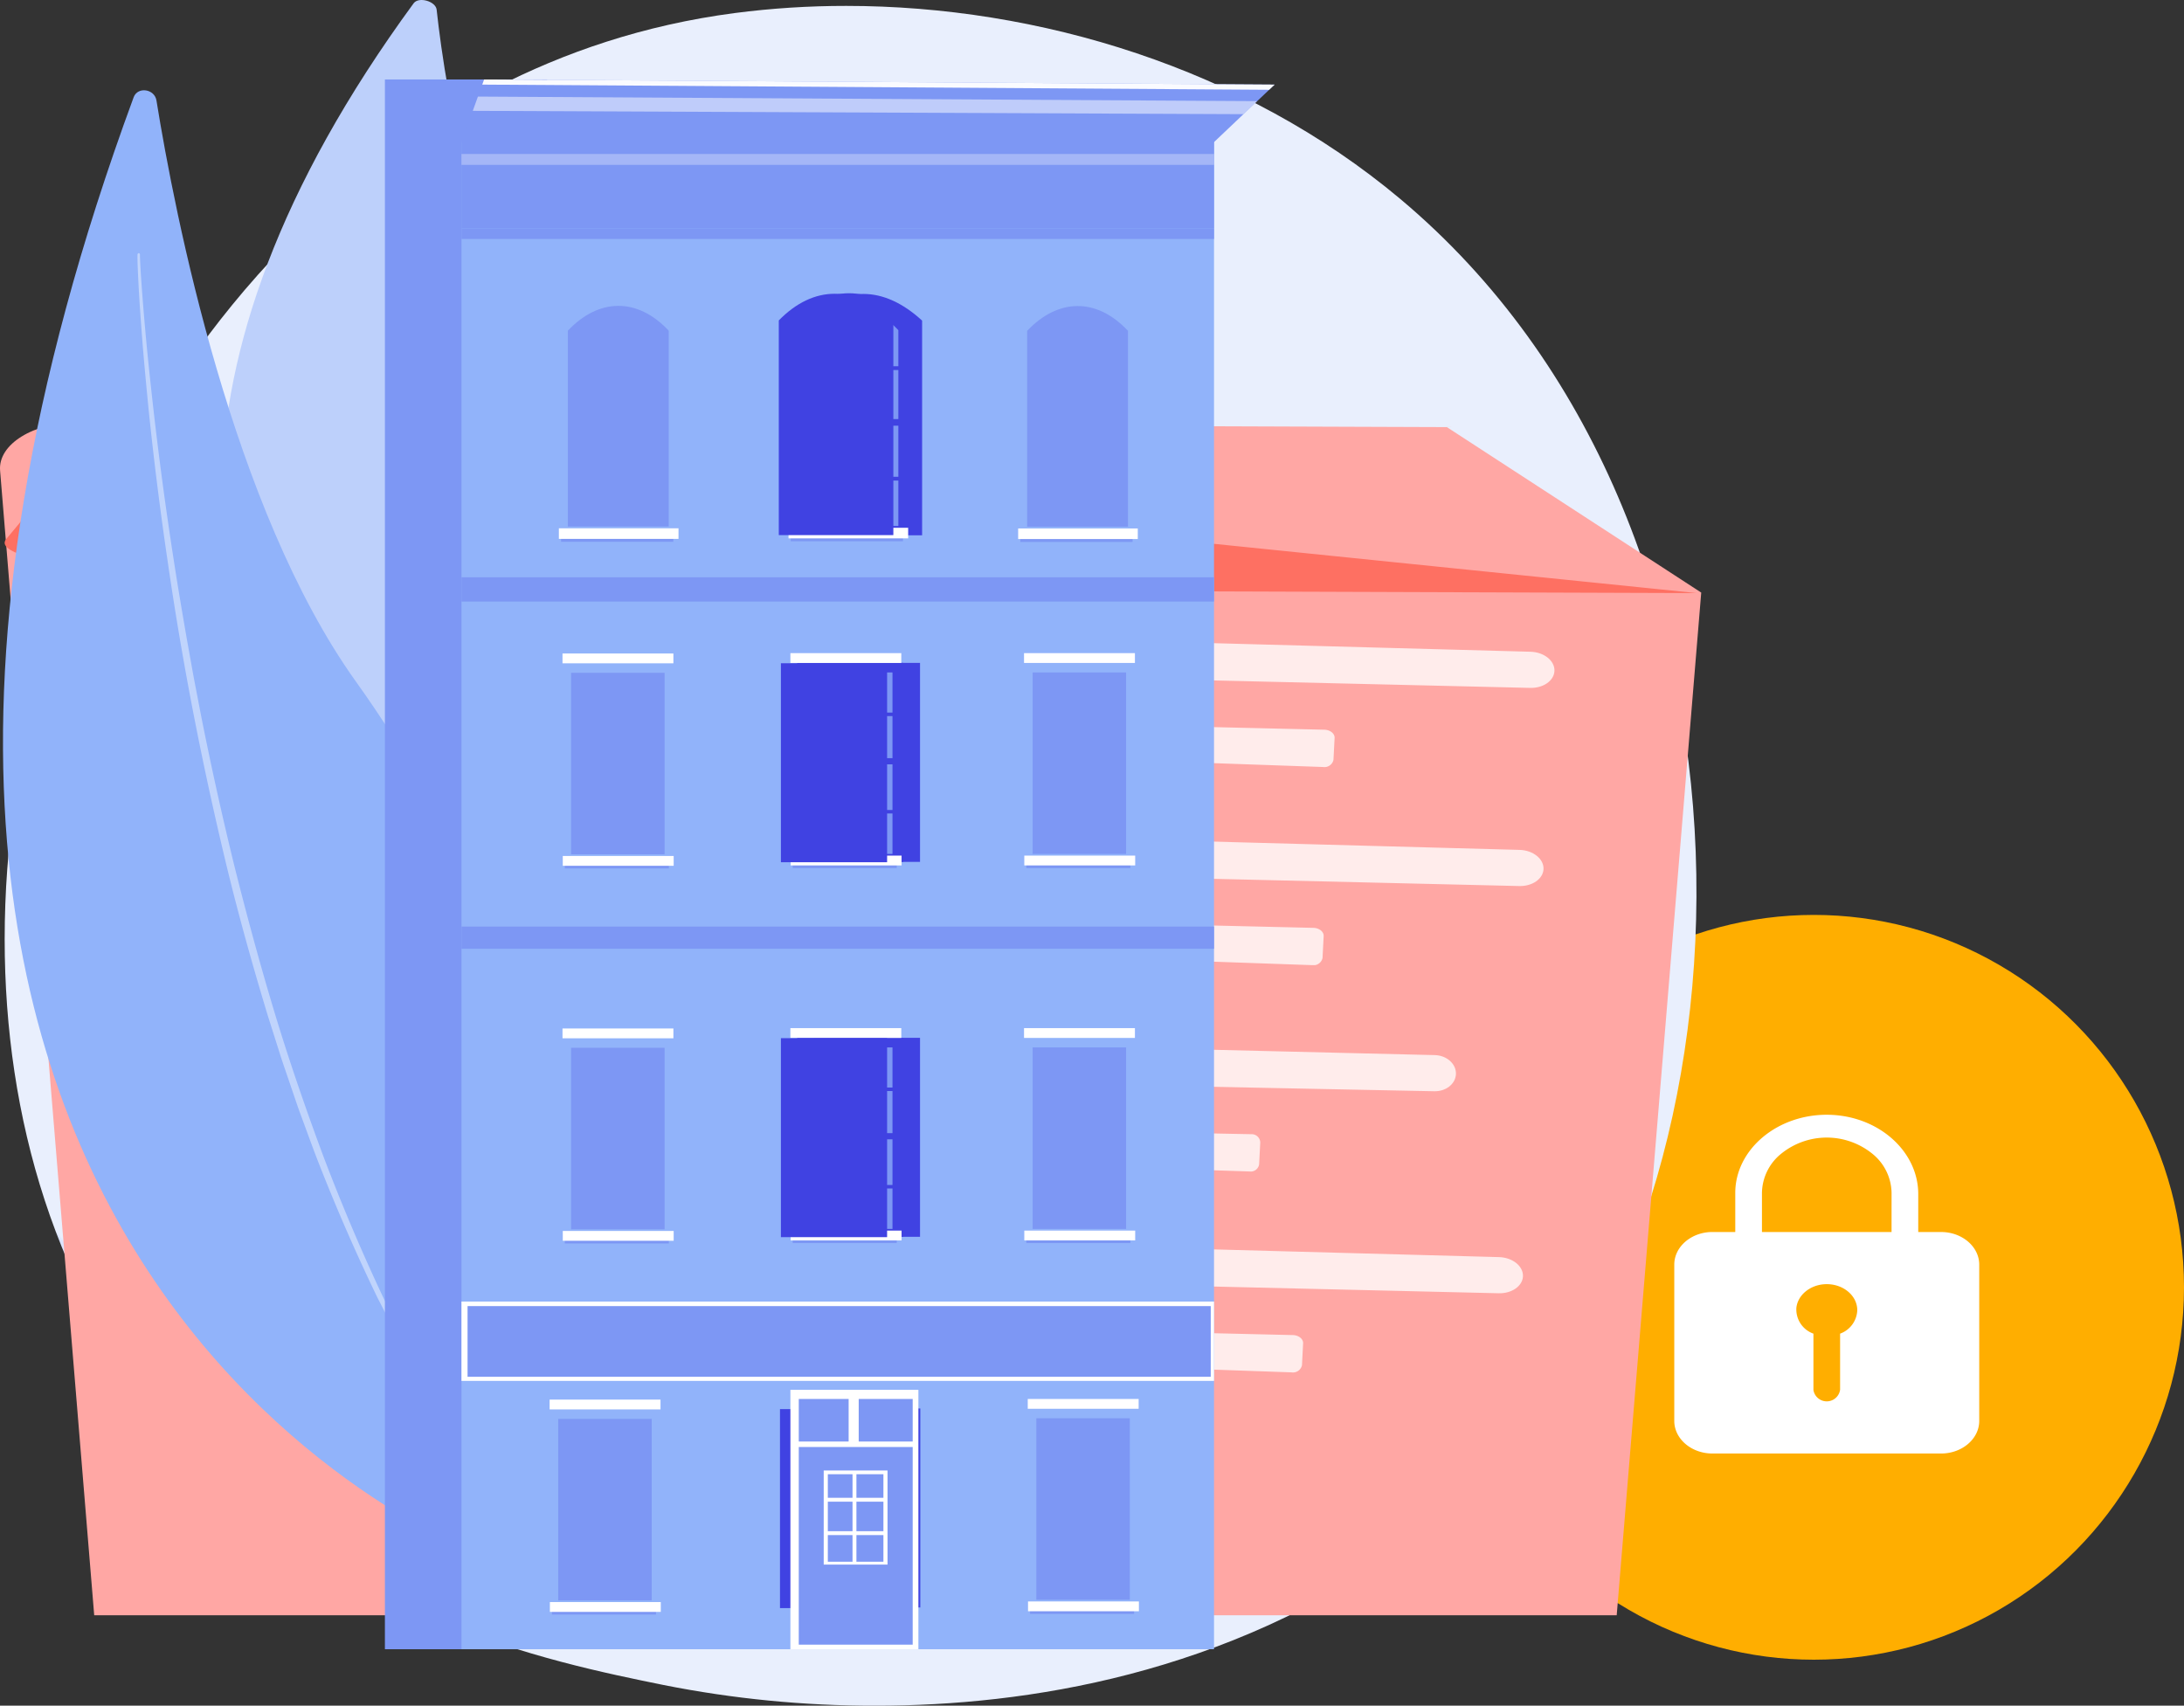 <svg xmlns="http://www.w3.org/2000/svg" xmlns:xlink="http://www.w3.org/1999/xlink" width="475" height="371" viewBox="0 0 475 371">
  <rect x="0" y="0" width="475" height="371" fill="#333333" stroke="none"/>
  <defs>
    <clipPath id="clip-path">
      <path id="Tracé_662" data-name="Tracé 662" d="M158.817,11.063C79.41,21.445,40.34,86.18,32.944,97.843,12.233,130.5,0,171.772,0,212.506v.01c0,38.792,11.093,77.09,36.521,107,34.456,40.526,82.115,50.207,106.771,55.215a234.173,234.173,0,0,0,46.078,4.5h.162c32.48-.012,76.085-6.644,115.413-34.866A133.039,133.039,0,0,0,325.3,327.224c57.255-60.285,63.317-204.428-21.837-275.78C269.546,23.027,224.841,9.51,183.008,9.512a186.946,186.946,0,0,0-24.191,1.551" transform="translate(0 -9.512)" fill="none"/>
    </clipPath>
    <linearGradient id="linear-gradient" x1="0.136" y1="0.848" x2="0.137" y2="0.848" gradientUnits="objectBoundingBox">
      <stop offset="0" stop-color="#dae3fe"/>
      <stop offset="1" stop-color="#e9effd"/>
    </linearGradient>
    <clipPath id="clip-path-2">
      <path id="Tracé_663" data-name="Tracé 663" d="M1129.6,693.556l20.47,248.973H1481.2l18.385-222.444L1444.271,684.1l-297.554-1.073h-.107c-9.729,0-17.491,4.8-17.008,10.528" transform="translate(-1129.581 -683.028)" fill="none"/>
    </clipPath>
    <linearGradient id="linear-gradient-2" x1="-0.282" y1="0.968" x2="-0.282" y2="0.968" gradientUnits="objectBoundingBox">
      <stop offset="0" stop-color="#febbba"/>
      <stop offset="1" stop-color="#ff928e"/>
    </linearGradient>
    <clipPath id="clip-path-3">
      <path id="Tracé_664" data-name="Tracé 664" d="M2485.283,717.183c-4.727,5.694,41.418,10.614,101.434,10.815l266.232.921-347.914-35.51Z" transform="translate(-2484.95 -693.409)" fill="none"/>
    </clipPath>
    <linearGradient id="linear-gradient-3" x1="-7.207" y1="6.188" x2="-7.204" y2="6.188" gradientUnits="objectBoundingBox">
      <stop offset="0" stop-color="#ff928e"/>
      <stop offset="1" stop-color="#fe7062"/>
    </linearGradient>
    <clipPath id="clip-path-4">
      <rect id="Rectangle" width="370" height="371" fill="none"/>
    </clipPath>
    <clipPath id="clip-path-5">
      <rect id="Rectangle-2" data-name="Rectangle" width="151.404" height="11.705" fill="none"/>
    </clipPath>
    <clipPath id="clip-path-6">
      <rect id="Rectangle-3" data-name="Rectangle" width="101.77" height="10.312" fill="none"/>
    </clipPath>
    <clipPath id="clip-path-8">
      <rect id="Rectangle-5" data-name="Rectangle" width="101.771" height="10.31" fill="none"/>
    </clipPath>
    <clipPath id="clip-path-9">
      <rect id="Rectangle-6" data-name="Rectangle" width="134.454" height="10.89" fill="none"/>
    </clipPath>
    <clipPath id="clip-path-10">
      <rect id="Rectangle-7" data-name="Rectangle" width="90.393" height="9.768" fill="none"/>
    </clipPath>
    <clipPath id="clip-path-11">
      <rect id="Rectangle-8" data-name="Rectangle" width="151.404" height="11.704" fill="none"/>
    </clipPath>
    <clipPath id="clip-path-12">
      <rect id="Rectangle-9" data-name="Rectangle" width="101.77" height="10.311" fill="none"/>
    </clipPath>
    <clipPath id="clip-path-13">
      <rect id="Rectangle-10" data-name="Rectangle" width="48.608" height="190.301" fill="none"/>
    </clipPath>
    <clipPath id="clip-path-14">
      <rect id="Rectangle-11" data-name="Rectangle" width="68.399" height="255.264" fill="none"/>
    </clipPath>
    <clipPath id="clip-path-15">
      <rect id="Rectangle-12" data-name="Rectangle" width="23.096" height="43.282" fill="none"/>
    </clipPath>
    <linearGradient id="linear-gradient-4" x1="-5.294" y1="4.687" x2="-5.29" y2="4.687" gradientUnits="objectBoundingBox">
      <stop offset="0" stop-color="#4f52ff"/>
      <stop offset="1" stop-color="#4042e2"/>
    </linearGradient>
    <clipPath id="clip-path-17">
      <rect id="Rectangle-14" data-name="Rectangle" width="1.455" height="41.869" fill="none"/>
    </clipPath>
    <linearGradient id="linear-gradient-5" x1="-10.835" y1="5.937" x2="-10.828" y2="5.937" xlink:href="#linear-gradient-4"/>
    <clipPath id="clip-path-18">
      <rect id="Rectangle-15" data-name="Rectangle" width="20.994" height="1.334" fill="none"/>
    </clipPath>
    <linearGradient id="linear-gradient-6" x1="-11.735" y1="19.301" x2="-11.728" y2="19.301" xlink:href="#linear-gradient-4"/>
    <clipPath id="clip-path-19">
      <rect id="Rectangle-16" data-name="Rectangle" width="20.994" height="0.758" fill="none"/>
    </clipPath>
    <linearGradient id="linear-gradient-7" x1="-11.908" y1="21.2" x2="-11.901" y2="21.2" xlink:href="#linear-gradient-4"/>
    <linearGradient id="linear-gradient-8" x1="-11.908" y1="19.165" x2="-11.901" y2="19.165" xlink:href="#linear-gradient-4"/>
    <linearGradient id="linear-gradient-9" x1="-4.04" y1="4.687" x2="-4.036" y2="4.687" xlink:href="#linear-gradient-4"/>
    <linearGradient id="linear-gradient-10" x1="-8.383" y1="5.937" x2="-8.376" y2="5.937" xlink:href="#linear-gradient-4"/>
    <linearGradient id="linear-gradient-11" x1="-9.087" y1="19.301" x2="-9.08" y2="19.301" xlink:href="#linear-gradient-4"/>
    <linearGradient id="linear-gradient-12" x1="-9.222" y1="21.2" x2="-9.215" y2="21.2" xlink:href="#linear-gradient-4"/>
    <linearGradient id="linear-gradient-13" x1="-9.222" y1="19.165" x2="-9.215" y2="19.165" xlink:href="#linear-gradient-4"/>
    <clipPath id="clip-path-29">
      <rect id="Rectangle-26" data-name="Rectangle" width="23.096" height="43.281" fill="none"/>
    </clipPath>
    <linearGradient id="linear-gradient-14" x1="-2.816" y1="4.685" x2="-2.813" y2="4.685" xlink:href="#linear-gradient-4"/>
    <linearGradient id="linear-gradient-15" x1="-5.991" y1="5.935" x2="-5.985" y2="5.935" xlink:href="#linear-gradient-4"/>
    <linearGradient id="linear-gradient-16" x1="-6.504" y1="19.294" x2="-6.497" y2="19.294" xlink:href="#linear-gradient-4"/>
    <linearGradient id="linear-gradient-17" x1="-6.603" y1="21.192" x2="-6.596" y2="21.192" xlink:href="#linear-gradient-4"/>
    <linearGradient id="linear-gradient-18" x1="-6.603" y1="19.158" x2="-6.596" y2="19.158" xlink:href="#linear-gradient-4"/>
    <linearGradient id="linear-gradient-19" x1="-5.294" y1="3.022" x2="-5.29" y2="3.022" xlink:href="#linear-gradient-4"/>
    <linearGradient id="linear-gradient-20" x1="-10.835" y1="3.774" x2="-10.828" y2="3.774" xlink:href="#linear-gradient-4"/>
    <linearGradient id="linear-gradient-21" x1="-11.735" y1="11.836" x2="-11.728" y2="11.836" xlink:href="#linear-gradient-4"/>
    <linearGradient id="linear-gradient-22" x1="-11.908" y1="13.371" x2="-11.901" y2="13.371" xlink:href="#linear-gradient-4"/>
    <linearGradient id="linear-gradient-23" x1="-11.908" y1="11.336" x2="-11.901" y2="11.336" xlink:href="#linear-gradient-4"/>
    <linearGradient id="linear-gradient-24" x1="-5.314" y1="1.377" x2="-5.31" y2="1.377" xlink:href="#linear-gradient-4"/>
    <linearGradient id="linear-gradient-25" x1="-10.874" y1="1.636" x2="-10.868" y2="1.636" xlink:href="#linear-gradient-4"/>
    <linearGradient id="linear-gradient-26" x1="-11.777" y1="4.454" x2="-11.77" y2="4.454" xlink:href="#linear-gradient-4"/>
    <linearGradient id="linear-gradient-27" x1="-11.95" y1="5.627" x2="-11.943" y2="5.627" xlink:href="#linear-gradient-4"/>
    <linearGradient id="linear-gradient-28" x1="-11.95" y1="3.592" x2="-11.943" y2="3.592" xlink:href="#linear-gradient-4"/>
    <linearGradient id="linear-gradient-29" x1="-2.747" y1="1.374" x2="-2.744" y2="1.374" xlink:href="#linear-gradient-4"/>
    <linearGradient id="linear-gradient-30" x1="-5.856" y1="1.632" x2="-5.849" y2="1.632" xlink:href="#linear-gradient-4"/>
    <linearGradient id="linear-gradient-31" x1="-6.358" y1="4.441" x2="-6.351" y2="4.441" xlink:href="#linear-gradient-4"/>
    <linearGradient id="linear-gradient-32" x1="-6.455" y1="5.614" x2="-6.447" y2="5.614" xlink:href="#linear-gradient-4"/>
    <linearGradient id="linear-gradient-33" x1="-6.454" y1="3.579" x2="-6.447" y2="3.579" xlink:href="#linear-gradient-4"/>
    <linearGradient id="linear-gradient-34" x1="-4.04" y1="3.022" x2="-4.036" y2="3.022" xlink:href="#linear-gradient-4"/>
    <linearGradient id="linear-gradient-35" x1="-8.383" y1="3.774" x2="-8.377" y2="3.774" xlink:href="#linear-gradient-4"/>
    <linearGradient id="linear-gradient-36" x1="-9.087" y1="11.836" x2="-9.08" y2="11.836" xlink:href="#linear-gradient-4"/>
    <linearGradient id="linear-gradient-37" x1="-9.222" y1="13.371" x2="-9.215" y2="13.371" xlink:href="#linear-gradient-4"/>
    <linearGradient id="linear-gradient-38" x1="-9.222" y1="11.336" x2="-9.215" y2="11.336" xlink:href="#linear-gradient-4"/>
    <linearGradient id="linear-gradient-39" x1="-2.816" y1="3.021" x2="-2.813" y2="3.021" xlink:href="#linear-gradient-4"/>
    <linearGradient id="linear-gradient-40" x1="-5.991" y1="3.772" x2="-5.985" y2="3.772" xlink:href="#linear-gradient-4"/>
    <linearGradient id="linear-gradient-41" x1="-6.504" y1="11.829" x2="-6.497" y2="11.829" xlink:href="#linear-gradient-4"/>
    <linearGradient id="linear-gradient-42" x1="-6.603" y1="13.363" x2="-6.596" y2="13.363" xlink:href="#linear-gradient-4"/>
    <linearGradient id="linear-gradient-43" x1="-6.603" y1="11.328" x2="-6.596" y2="11.328" xlink:href="#linear-gradient-4"/>
    <clipPath id="clip-path-71">
      <path id="Tracé_677" data-name="Tracé 677" d="M1645.935,480v46.694h24.917V480c-4.206-3.868-8.54-5.8-12.769-5.8s-8.361,1.935-12.148,5.8" transform="translate(-1645.935 -474.198)" fill="none"/>
    </clipPath>
    <linearGradient id="linear-gradient-44" x1="-4.55" y1="5.342" x2="-4.547" y2="5.342" xlink:href="#linear-gradient-4"/>
    <clipPath id="clip-path-73">
      <rect id="Rectangle-69" data-name="Rectangle" width="1.57" height="49.874" fill="none"/>
    </clipPath>
    <linearGradient id="linear-gradient-45" x1="-9.056" y1="6.747" x2="-9.051" y2="6.747" xlink:href="#linear-gradient-4"/>
    <clipPath id="clip-path-74">
      <rect id="Rectangle-70" data-name="Rectangle" width="22.649" height="1.439" fill="none"/>
    </clipPath>
    <linearGradient id="linear-gradient-46" x1="-10.822" y1="24.168" x2="-10.816" y2="24.168" xlink:href="#linear-gradient-4"/>
    <clipPath id="clip-path-75">
      <rect id="Rectangle-71" data-name="Rectangle" width="22.649" height="0.818" fill="none"/>
    </clipPath>
    <linearGradient id="linear-gradient-47" x1="-10.982" y1="26.374" x2="-10.975" y2="26.374" xlink:href="#linear-gradient-4"/>
    <linearGradient id="linear-gradient-48" x1="-10.982" y1="24.235" x2="-10.975" y2="24.235" xlink:href="#linear-gradient-4"/>
    <clipPath id="clip-path-78">
      <path id="Tracé_679" data-name="Tracé 679" d="M1275.51,478.907V525.6h24.917V478.907c-4.206-3.868-8.54-5.8-12.769-5.8s-8.361,1.935-12.148,5.8" transform="translate(-1275.51 -473.108)" fill="none"/>
    </clipPath>
    <linearGradient id="linear-gradient-49" x1="-3.474" y1="5.344" x2="-3.471" y2="5.344" xlink:href="#linear-gradient-4"/>
    <linearGradient id="linear-gradient-50" x1="-7.021" y1="6.75" x2="-7.016" y2="6.75" xlink:href="#linear-gradient-4"/>
    <linearGradient id="linear-gradient-51" x1="-8.409" y1="24.18" x2="-8.403" y2="24.18" xlink:href="#linear-gradient-4"/>
    <linearGradient id="linear-gradient-52" x1="-8.535" y1="26.387" x2="-8.529" y2="26.387" xlink:href="#linear-gradient-4"/>
    <linearGradient id="linear-gradient-53" x1="-8.535" y1="24.248" x2="-8.529" y2="24.248" xlink:href="#linear-gradient-4"/>
    <clipPath id="clip-path-85">
      <path id="Tracé_681" data-name="Tracé 681" d="M905.055,479.739v46.694h24.917V479.739c-4.206-3.868-8.54-5.8-12.769-5.8s-8.361,1.935-12.148,5.8" transform="translate(-905.055 -473.94)" fill="none"/>
    </clipPath>
    <linearGradient id="linear-gradient-54" x1="-2.398" y1="5.342" x2="-2.395" y2="5.342" xlink:href="#linear-gradient-4"/>
    <linearGradient id="linear-gradient-55" x1="-4.986" y1="6.747" x2="-4.98" y2="6.747" xlink:href="#linear-gradient-4"/>
    <linearGradient id="linear-gradient-56" x1="-5.997" y1="24.17" x2="-5.99" y2="24.17" xlink:href="#linear-gradient-4"/>
    <linearGradient id="linear-gradient-57" x1="-6.088" y1="26.377" x2="-6.082" y2="26.377" xlink:href="#linear-gradient-4"/>
    <linearGradient id="linear-gradient-58" x1="-6.088" y1="24.238" x2="-6.082" y2="24.238" xlink:href="#linear-gradient-4"/>
    <clipPath id="clip-path-92">
      <rect id="Rectangle-86" data-name="Rectangle" width="170.598" height="3.83" fill="none"/>
    </clipPath>
    <clipPath id="clip-path-93">
      <rect id="Rectangle-87" data-name="Rectangle" width="163.671" height="2.362" fill="none"/>
    </clipPath>
    <clipPath id="clip-path-94">
      <rect id="Rectangle-88" data-name="Rectangle" width="172.328" height="2.245" fill="none"/>
    </clipPath>
  </defs>
  <g id="illustration_-_securite_entreprise_" data-name="illustration - securite entreprise " transform="translate(90.453)">
    <g id="securité" transform="translate(223.074 199.164)">
      <ellipse id="Ellipse_43" data-name="Ellipse 43" cx="80.5" cy="81" rx="80.5" ry="81" transform="translate(0.473 -0.164)" fill="#ffae00"/>
      <path id="Icon_ionic-ios-lock" data-name="Icon ionic-ios-lock" d="M64.784,28.881H59.809V20.61c0-9.334-8.705-17.092-19.628-17.234-11.068-.124-20.167,7.581-20.167,17v8.5H15.041c-4.56,0-8.291,3.188-8.291,7.085V69.972c0,3.9,3.731,7.085,8.291,7.085H64.784c4.56,0,8.291-3.188,8.291-7.085V35.966C73.074,32.069,69.343,28.881,64.784,28.881Zm-21.97,22.1V63.171a2.931,2.931,0,0,1-5.8.071V50.985a5.582,5.582,0,0,1-3.71-5.615c.29-2.745,2.922-4.942,6.135-5.136,3.876-.23,7.109,2.391,7.109,5.65A5.651,5.651,0,0,1,42.814,50.985Zm11.192-22.1H25.818v-8.5a11.143,11.143,0,0,1,4.145-8.5,15.741,15.741,0,0,1,19.9,0,11.143,11.143,0,0,1,4.145,8.5Z" transform="translate(43.864 39.93)" fill="#fff"/>
    </g>
    <g id="Groupe" transform="translate(-89.438 1.283)">
      <g id="Groupe-2" data-name="Groupe" clip-path="url(#clip-path)">
        <path id="Tracé_846" data-name="Tracé 846" d="M2696.923,2218.7l534.809-.287-.285,531.951-534.809.287Z" transform="translate(-3672.67 108.688) rotate(-38.841)" fill="url(#linear-gradient)"/>
      </g>
    </g>
    <g id="Groupe-3" data-name="Groupe" transform="translate(-90.453 91.834)">
      <g id="Groupe-4" data-name="Groupe" clip-path="url(#clip-path-2)">
        <path id="Tracé_847" data-name="Tracé 847" d="M848.2,1381.15l392.921,101.311,96.777,485.477L944.978,1866.627Z" transform="translate(-1812.285 232.853) rotate(-59.821)" fill="url(#linear-gradient-2)"/>
      </g>
    </g>
    <g id="Groupe-5" data-name="Groupe" transform="translate(-89.442 93.492)">
      <g id="Groupe-6" data-name="Groupe" clip-path="url(#clip-path-3)">
        <path id="Tracé_848" data-name="Tracé 848" d="M0,0,100.527,144.379l144.21,425.9L144.21,425.9Z" transform="translate(-128.202 31.043) rotate(-69.228)" fill="url(#linear-gradient-3)"/>
      </g>
    </g>
    <g id="Groupe-7" data-name="Groupe" transform="translate(-90.453 0)">
      <g id="Groupe-8" data-name="Groupe" clip-path="url(#clip-path-4)">
        <g id="Groupe-9" data-name="Groupe" transform="translate(186.676 137.924)" opacity="0.78">
          <g id="Groupe-10" data-name="Groupe">
            <g id="Groupe-11" data-name="Groupe" clip-path="url(#clip-path-5)">
              <path id="Tracé_665" data-name="Tracé 665" d="M1389.845,1022.846c24.26.681,117.39,3.2,140.906,3.832,2.967.08,5.324,1.984,5.21,4.2-.108,2.112-2.429,3.731-5.252,3.664l-140.844-3.318c-2.712-.064-4.976-1.666-5.221-3.7l-.062-.514c-.28-2.321,2.161-4.258,5.263-4.171" transform="translate(-1384.56 -1022.843)" fill="#fff"/>
            </g>
          </g>
        </g>
        <g id="Groupe-12" data-name="Groupe" transform="translate(188.491 156.519)" opacity="0.78">
          <g id="Groupe-13" data-name="Groupe">
            <g id="Groupe-14" data-name="Groupe" clip-path="url(#clip-path-6)">
              <path id="Tracé_666" data-name="Tracé 666" d="M1398.7,1166.745h0a2.47,2.47,0,0,0,1.922.915l96.652,3.392a2,2,0,0,0,2.269-1.558l.245-4.765c.048-.947-.963-1.758-2.229-1.788l-94.014-2.2c-4.187-.1-6.851,3.2-4.845,6" transform="translate(-1398.016 -1160.743)" fill="#fff"/>
            </g>
          </g>
        </g>
        <g id="Groupe-15" data-name="Groupe" transform="translate(184.3 181.023)" opacity="0.78">
          <g id="Groupe-16" data-name="Groupe">
            <g id="Groupe-17" data-name="Groupe" clip-path="url(#clip-path-5)">
              <path id="Tracé_667" data-name="Tracé 667" d="M1372.219,1342.467c24.259.681,117.389,3.2,140.905,3.832,2.967.08,5.325,1.984,5.21,4.2-.107,2.112-2.429,3.731-5.253,3.664l-140.842-3.319c-2.712-.064-4.976-1.666-5.221-3.7l-.062-.513c-.28-2.321,2.161-4.258,5.263-4.171" transform="translate(-1366.935 -1342.464)" fill="#fff"/>
            </g>
          </g>
        </g>
        <g id="Groupe-18" data-name="Groupe" transform="translate(186.114 199.619)" opacity="0.78">
          <g id="Groupe-19" data-name="Groupe">
            <g id="Groupe-20" data-name="Groupe" clip-path="url(#clip-path-8)">
              <path id="Tracé_668" data-name="Tracé 668" d="M1381.07,1486.367h0a2.477,2.477,0,0,0,1.923.915l96.653,3.392a2,2,0,0,0,2.269-1.557l.244-4.766c.049-.947-.962-1.758-2.229-1.788l-94.013-2.2c-4.187-.1-6.851,3.2-4.847,6" transform="translate(-1380.39 -1480.366)" fill="#fff"/>
            </g>
          </g>
        </g>
        <g id="Groupe-21" data-name="Groupe" transform="translate(182.203 226.468)" opacity="0.78">
          <g id="Groupe-22" data-name="Groupe">
            <g id="Groupe-23" data-name="Groupe" clip-path="url(#clip-path-9)">
              <path id="Tracé_669" data-name="Tracé 669" d="M1356.1,1679.482c21.543.541,104.247,2.522,125.131,3.022,2.635.063,4.717,1.953,4.6,4.172-.108,2.112-2.18,3.744-4.687,3.693l-125.075-2.508c-2.409-.049-4.41-1.637-4.616-3.665l-.053-.513c-.235-2.319,1.943-4.269,4.7-4.2" transform="translate(-1351.384 -1679.48)" fill="#fff"/>
            </g>
          </g>
        </g>
        <g id="Groupe-24" data-name="Groupe" transform="translate(183.706 245.046)" opacity="0.78">
          <g id="Groupe-25" data-name="Groupe">
            <g id="Groupe-26" data-name="Groupe" clip-path="url(#clip-path-10)">
              <path id="Tracé_670" data-name="Tracé 670" d="M1363.126,1823.279h0a2.086,2.086,0,0,0,1.7.9l85.826,2.836a1.841,1.841,0,0,0,2.024-1.57l.244-4.765a1.861,1.861,0,0,0-1.969-1.775l-83.491-1.656c-3.718-.074-6.1,3.238-4.338,6.026" transform="translate(-1362.532 -1817.252)" fill="#fff"/>
            </g>
          </g>
        </g>
        <g id="Groupe-27" data-name="Groupe" transform="translate(179.827 269.596)" opacity="0.78">
          <g id="Groupe-28" data-name="Groupe">
            <g id="Groupe-29" data-name="Groupe" clip-path="url(#clip-path-11)">
              <path id="Tracé_671" data-name="Tracé 671" d="M1339.046,1999.315c24.259.681,117.389,3.2,140.906,3.833,2.966.08,5.323,1.984,5.21,4.2-.108,2.112-2.43,3.731-5.253,3.664l-140.842-3.319c-2.714-.064-4.977-1.666-5.222-3.7l-.062-.513c-.279-2.322,2.16-4.258,5.263-4.171" transform="translate(-1333.761 -1999.312)" fill="#fff"/>
            </g>
          </g>
        </g>
        <g id="Groupe-30" data-name="Groupe" transform="translate(181.642 288.191)" opacity="0.78">
          <g id="Groupe-31" data-name="Groupe">
            <g id="Groupe-32" data-name="Groupe" clip-path="url(#clip-path-12)">
              <path id="Tracé_672" data-name="Tracé 672" d="M1347.9,2143.215h0a2.476,2.476,0,0,0,1.923.915l96.652,3.392a2,2,0,0,0,2.268-1.557l.245-4.766c.049-.947-.963-1.758-2.229-1.788l-94.013-2.2c-4.188-.1-6.853,3.2-4.847,6" transform="translate(-1347.216 -2137.212)" fill="#fff"/>
            </g>
          </g>
        </g>
        <path id="Tracé_673" data-name="Tracé 673" d="M398.673.711c1.085-1.483,4.793-.443,4.994,1.4,1.951,17.852,9.217,64.915,33.491,96.082,39.525,50.748,55.073,118.4,13.126,138.28,0,0-169.878-74.144-51.612-235.766" transform="translate(-308.702 -0.005)" fill="#bdd0fb"/>
        <g id="Groupe-33" data-name="Groupe" transform="translate(87.364 24.572)" opacity="0.43">
          <g id="Groupe-34" data-name="Groupe">
            <g id="Groupe-35" data-name="Groupe" clip-path="url(#clip-path-13)">
              <path id="Tracé_674" data-name="Tracé 674" d="M648.494,182.362c-.089.511-.1.977-.15,1.46l-.088,1.442-.128,2.891c-.069,1.93-.106,3.866-.137,5.8q-.065,5.815.068,11.664c.181,7.8.665,15.644,1.329,23.512s1.608,15.775,2.8,23.705l.439,2.973.5,2.979c.343,1.987.634,3.969,1.026,5.961l1.116,5.969,1.246,5.979a315,315,0,0,0,14.335,48.03c.371,1,.787,2,1.213,3l1.26,3,1.26,3c.437,1,.912,2,1.366,3,.932,2,1.8,4,2.786,5.994l3,5.98a229.68,229.68,0,0,0,14.293,23.661.426.426,0,0,0,.4.149c.141-.026.2-.133.127-.24l0,0a240.627,240.627,0,0,1-13.676-23.662l-2.906-5.966c-.953-1.989-1.79-3.986-2.69-5.978-.438-1-.9-1.993-1.318-2.99l-1.212-2.995-1.213-2.994c-.41-1-.811-2-1.165-3l-2.229-5.993c-.725-2-1.374-4-2.064-5.993-.336-1-.691-2-1.011-3l-.929-3-.929-3c-.315-1-.62-2-.891-2.995-2.353-7.986-4.255-15.956-6.047-23.917a416.537,416.537,0,0,1-7.406-47.5q-1.167-11.8-1.662-23.524-.261-5.86-.344-11.693c-.016-1.942-.024-3.883,0-5.819l.059-2.9.053-1.444c.031-.474.046-.973.1-1.4l.005-.042c.015-.105-.1-.22-.265-.256s-.3.018-.315.119" transform="translate(-647.971 -182.232)" fill="#fff"/>
            </g>
          </g>
        </g>
        <path id="Tracé_675" data-name="Tracé 675" d="M33.234,147.147c.868-2.357,4.548-1.835,4.959.707,3.965,24.571,16.456,88.813,43.409,126.433,43.887,61.255,66.741,152.314,28.809,190.833,0,0-171.747-61.134-77.177-317.973" transform="translate(-4.165 -125.998)" fill="#91b3fa"/>
        <g id="Groupe-36" data-name="Groupe" transform="translate(29.895 55.067)" opacity="0.43">
          <g id="Groupe-37" data-name="Groupe">
            <g id="Groupe-38" data-name="Groupe" clip-path="url(#clip-path-14)">
              <path id="Tracé_676" data-name="Tracé 676" d="M221.736,408.69c-.03.8.014,1.467.026,2.189l.087,2.122c.071,1.412.137,2.825.224,4.236.166,2.822.371,5.638.584,8.454.426,5.632.96,11.248,1.513,16.862q1.745,16.827,4.225,33.522c3.237,22.267,7.581,44.283,12.816,65.978,2.641,10.841,5.64,21.55,8.859,32.158l2.507,7.915c.407,1.324.853,2.63,1.3,3.934l1.335,3.918,1.336,3.917c.455,1.3.943,2.585,1.413,3.878.955,2.578,1.879,5.174,2.874,7.73q5.971,15.341,13.053,29.992c2.473,4.8,4.867,9.651,7.553,14.279,2.544,4.741,5.421,9.2,8.2,13.744a.239.239,0,0,0,.373.066.365.365,0,0,0,.061-.446l-.005-.009q-8.209-13.688-15.22-28.309-6.884-14.689-12.706-30.048c-3.814-10.264-7.4-20.657-10.6-31.227-3.186-10.578-6.091-21.278-8.782-32.06q-3.968-16.2-7.224-32.644l-1.584-8.232-1.482-8.261c-.956-5.516-1.9-11.037-2.754-16.579q-2.6-16.62-4.513-33.391c-.628-5.59-1.238-11.184-1.74-16.795q-.38-4.207-.7-8.421c-.112-1.4-.2-2.811-.3-4.216l-.125-2.109c-.028-.69-.074-1.436-.072-2.048v-.09a.289.289,0,0,0-.263-.314.3.3,0,0,0-.265.306" transform="translate(-221.726 -408.383)" fill="#fff"/>
            </g>
          </g>
        </g>
        <rect id="Rectangle-89" data-name="Rectangle" width="35.296" height="341.437" transform="translate(83.713 17.284)" fill="#7d97f4"/>
        <rect id="Rectangle-90" data-name="Rectangle" width="163.672" height="332.894" transform="translate(100.367 25.827)" fill="#91b3fa"/>
        <rect id="Rectangle-91" data-name="Rectangle" width="163.672" height="23.875" transform="translate(100.367 25.827)" fill="#7d97f4"/>
        <rect id="Rectangle-92" data-name="Rectangle" width="163.672" height="4.823" transform="translate(100.367 201.542)" fill="#7d97f4"/>
        <rect id="Rectangle-93" data-name="Rectangle" width="163.672" height="5.271" transform="translate(100.367 125.565)" fill="#7d97f4"/>
      </g>
    </g>
    <g id="Groupe-39" data-name="Groupe" transform="translate(86.55 144.179)">
      <g id="Groupe-40" data-name="Groupe" transform="translate(0)" clip-path="url(#clip-path-15)">
        <rect id="Rectangle-94" data-name="Rectangle" width="40.564" height="49.057" transform="translate(-17.809 9.347) rotate(-27.691)" fill="url(#linear-gradient-4)"/>
      </g>
    </g>
    <g id="Groupe-41" data-name="Groupe" transform="translate(-90.453 0)">
      <g id="Groupe-42" data-name="Groupe" clip-path="url(#clip-path-4)">
        <rect id="Rectangle-95" data-name="Rectangle" width="20.33" height="39.476" transform="translate(224.588 146.262)" fill="#7d97f4"/>
      </g>
    </g>
    <g id="Groupe-43" data-name="Groupe" transform="translate(102.012 145.017)">
      <g id="Groupe-44" data-name="Groupe" transform="translate(0)" clip-path="url(#clip-path-17)">
        <rect id="Rectangle-96" data-name="Rectangle" width="20.745" height="37.75" transform="translate(-17.228 9.041) rotate(-27.691)" fill="url(#linear-gradient-5)"/>
      </g>
    </g>
    <g id="Groupe-45" data-name="Groupe" transform="translate(88.096 164.91)">
      <g id="Groupe-46" data-name="Groupe" transform="translate(0)" clip-path="url(#clip-path-18)">
        <rect id="Rectangle-97" data-name="Rectangle" width="19.209" height="10.937" transform="translate(-0.549 0.288) rotate(-27.691)" fill="url(#linear-gradient-6)"/>
      </g>
    </g>
    <g id="Groupe-47" data-name="Groupe" transform="translate(88.096 154.987)">
      <g id="Groupe-48" data-name="Groupe" transform="translate(0)" clip-path="url(#clip-path-19)">
        <rect id="Rectangle-98" data-name="Rectangle" width="18.942" height="10.427" transform="translate(-0.312 0.164) rotate(-27.691)" fill="url(#linear-gradient-7)"/>
      </g>
    </g>
    <g id="Groupe-49" data-name="Groupe" transform="translate(88.096 176.184)">
      <g id="Groupe-50" data-name="Groupe" transform="translate(0)" clip-path="url(#clip-path-19)">
        <rect id="Rectangle-99" data-name="Rectangle" width="18.942" height="10.427" transform="translate(-0.312 0.164) rotate(-27.691)" fill="url(#linear-gradient-8)"/>
      </g>
    </g>
    <g id="Groupe-51" data-name="Groupe" transform="translate(-90.453 0)">
      <g id="Groupe-52" data-name="Groupe" clip-path="url(#clip-path-4)">
        <rect id="Rectangle-100" data-name="Rectangle" width="22.63" height="1.246" transform="translate(223.217 187.571)" fill="#7d97f4"/>
        <rect id="Rectangle-101" data-name="Rectangle" width="24.118" height="2.135" transform="translate(222.776 186.102)" fill="#fff"/>
        <rect id="Rectangle-102" data-name="Rectangle" width="24.118" height="2.135" transform="translate(222.716 142.062)" fill="#fff"/>
      </g>
    </g>
    <g id="Groupe-53" data-name="Groupe" transform="translate(82.924 144.179)">
      <g id="Groupe-54" data-name="Groupe" transform="translate(0)" clip-path="url(#clip-path-15)">
        <rect id="Rectangle-103" data-name="Rectangle" width="40.564" height="49.057" transform="translate(-17.809 9.347) rotate(-27.691)" fill="url(#linear-gradient-9)"/>
      </g>
    </g>
    <g id="Groupe-55" data-name="Groupe" transform="translate(-90.453 0)">
      <g id="Groupe-56" data-name="Groupe" clip-path="url(#clip-path-4)">
        <rect id="Rectangle-104" data-name="Rectangle" width="20.33" height="39.476" transform="translate(173.777 146.262)" fill="#7d97f4"/>
      </g>
    </g>
    <g id="Groupe-57" data-name="Groupe" transform="translate(93.668 145.017)">
      <g id="Groupe-58" data-name="Groupe" transform="translate(0)" clip-path="url(#clip-path-17)">
        <rect id="Rectangle-105" data-name="Rectangle" width="20.745" height="37.75" transform="translate(-17.228 9.041) rotate(-27.691)" fill="url(#linear-gradient-10)"/>
      </g>
    </g>
    <g id="Groupe-59" data-name="Groupe" transform="translate(83.966 164.91)">
      <g id="Groupe-60" data-name="Groupe" transform="translate(0)" clip-path="url(#clip-path-18)">
        <rect id="Rectangle-106" data-name="Rectangle" width="19.209" height="10.937" transform="matrix(0.885, -0.465, 0.465, 0.885, -0.549, 0.288)" fill="url(#linear-gradient-11)"/>
      </g>
    </g>
    <g id="Groupe-61" data-name="Groupe" transform="translate(83.966 154.987)">
      <g id="Groupe-62" data-name="Groupe" transform="translate(0)" clip-path="url(#clip-path-19)">
        <rect id="Rectangle-107" data-name="Rectangle" width="18.942" height="10.427" transform="translate(-0.312 0.164) rotate(-27.691)" fill="url(#linear-gradient-12)"/>
      </g>
    </g>
    <g id="Groupe-63" data-name="Groupe" transform="translate(83.966 176.184)">
      <g id="Groupe-64" data-name="Groupe" transform="translate(0)" clip-path="url(#clip-path-19)">
        <rect id="Rectangle-108" data-name="Rectangle" width="18.942" height="10.427" transform="translate(-0.312 0.164) rotate(-27.691)" fill="url(#linear-gradient-13)"/>
      </g>
    </g>
    <g id="Groupe-65" data-name="Groupe" transform="translate(-90.453 0)">
      <g id="Groupe-66" data-name="Groupe" clip-path="url(#clip-path-4)">
        <rect id="Rectangle-109" data-name="Rectangle" width="22.63" height="1.246" transform="translate(172.407 187.571)" fill="#7d97f4"/>
        <rect id="Rectangle-110" data-name="Rectangle" width="24.118" height="2.135" transform="translate(171.965 186.102)" fill="#fff"/>
        <rect id="Rectangle-111" data-name="Rectangle" width="24.118" height="2.135" transform="translate(171.905 142.062)" fill="#fff"/>
      </g>
    </g>
    <g id="Groupe-67" data-name="Groupe" transform="translate(79.387 144.258)">
      <g id="Groupe-68" data-name="Groupe" transform="translate(0)" clip-path="url(#clip-path-29)">
        <rect id="Rectangle-112" data-name="Rectangle" width="40.563" height="49.057" transform="translate(-17.809 9.346) rotate(-27.691)" fill="url(#linear-gradient-14)"/>
      </g>
    </g>
    <g id="Groupe-69" data-name="Groupe" transform="translate(-90.453 0)">
      <g id="Groupe-70" data-name="Groupe" clip-path="url(#clip-path-4)">
        <rect id="Rectangle-113" data-name="Rectangle" width="20.33" height="39.476" transform="translate(124.212 146.341)" fill="#7d97f4"/>
      </g>
    </g>
    <g id="Groupe-71" data-name="Groupe" transform="translate(85.529 145.097)">
      <g id="Groupe-72" data-name="Groupe" transform="translate(0)" clip-path="url(#clip-path-17)">
        <rect id="Rectangle-114" data-name="Rectangle" width="20.745" height="37.75" transform="translate(-17.228 9.041) rotate(-27.691)" fill="url(#linear-gradient-15)"/>
      </g>
    </g>
    <g id="Groupe-73" data-name="Groupe" transform="translate(79.937 164.989)">
      <g id="Groupe-74" data-name="Groupe" transform="translate(0)" clip-path="url(#clip-path-18)">
        <rect id="Rectangle-115" data-name="Rectangle" width="19.209" height="10.937" transform="matrix(0.885, -0.465, 0.465, 0.885, -0.549, 0.288)" fill="url(#linear-gradient-16)"/>
      </g>
    </g>
    <g id="Groupe-75" data-name="Groupe" transform="translate(79.937 155.067)">
      <g id="Groupe-76" data-name="Groupe" transform="translate(0)" clip-path="url(#clip-path-19)">
        <rect id="Rectangle-116" data-name="Rectangle" width="18.942" height="10.427" transform="matrix(0.885, -0.465, 0.465, 0.885, -0.312, 0.164)" fill="url(#linear-gradient-17)"/>
      </g>
    </g>
    <g id="Groupe-77" data-name="Groupe" transform="translate(79.937 176.264)">
      <g id="Groupe-78" data-name="Groupe" transform="translate(0)" clip-path="url(#clip-path-19)">
        <rect id="Rectangle-117" data-name="Rectangle" width="18.942" height="10.427" transform="translate(-0.312 0.164) rotate(-27.691)" fill="url(#linear-gradient-18)"/>
      </g>
    </g>
    <g id="Groupe-79" data-name="Groupe" transform="translate(-90.453 0)">
      <g id="Groupe-80" data-name="Groupe" clip-path="url(#clip-path-4)">
        <rect id="Rectangle-118" data-name="Rectangle" width="22.63" height="1.246" transform="translate(122.841 187.65)" fill="#7d97f4"/>
        <rect id="Rectangle-119" data-name="Rectangle" width="24.118" height="2.135" transform="translate(122.4 186.181)" fill="#fff"/>
        <rect id="Rectangle-120" data-name="Rectangle" width="24.118" height="2.135" transform="translate(122.34 142.141)" fill="#fff"/>
        <rect id="Rectangle-121" data-name="Rectangle" width="163.672" height="17.253" transform="translate(100.367 283.104)" fill="#fff"/>
      </g>
    </g>
    <g id="Groupe-81" data-name="Groupe" transform="translate(86.55 225.73)">
      <g id="Groupe-82" data-name="Groupe" transform="translate(0)" clip-path="url(#clip-path-15)">
        <rect id="Rectangle-122" data-name="Rectangle" width="40.564" height="49.057" transform="translate(-17.809 9.347) rotate(-27.691)" fill="url(#linear-gradient-19)"/>
      </g>
    </g>
    <g id="Groupe-83" data-name="Groupe" transform="translate(-90.453 0)">
      <g id="Groupe-84" data-name="Groupe" clip-path="url(#clip-path-4)">
        <rect id="Rectangle-123" data-name="Rectangle" width="20.33" height="39.476" transform="translate(224.588 227.824)" fill="#7d97f4"/>
      </g>
    </g>
    <g id="Groupe-85" data-name="Groupe" transform="translate(102.012 226.569)">
      <g id="Groupe-86" data-name="Groupe" transform="translate(0)" clip-path="url(#clip-path-17)">
        <rect id="Rectangle-124" data-name="Rectangle" width="20.745" height="37.75" transform="translate(-17.228 9.041) rotate(-27.691)" fill="url(#linear-gradient-20)"/>
      </g>
    </g>
    <g id="Groupe-87" data-name="Groupe" transform="translate(88.096 246.471)">
      <g id="Groupe-88" data-name="Groupe" transform="translate(0)" clip-path="url(#clip-path-18)">
        <rect id="Rectangle-125" data-name="Rectangle" width="19.209" height="10.937" transform="matrix(0.885, -0.465, 0.465, 0.885, -0.549, 0.288)" fill="url(#linear-gradient-21)"/>
      </g>
    </g>
    <g id="Groupe-89" data-name="Groupe" transform="translate(88.096 236.549)">
      <g id="Groupe-90" data-name="Groupe" transform="translate(0)" clip-path="url(#clip-path-19)">
        <rect id="Rectangle-126" data-name="Rectangle" width="18.942" height="10.427" transform="translate(-0.312 0.164) rotate(-27.691)" fill="url(#linear-gradient-22)"/>
      </g>
    </g>
    <g id="Groupe-91" data-name="Groupe" transform="translate(88.096 257.746)">
      <g id="Groupe-92" data-name="Groupe" transform="translate(0)" clip-path="url(#clip-path-19)">
        <rect id="Rectangle-127" data-name="Rectangle" width="18.942" height="10.427" transform="translate(-0.312 0.164) rotate(-27.691)" fill="url(#linear-gradient-23)"/>
      </g>
    </g>
    <g id="Groupe-93" data-name="Groupe" transform="translate(-90.453 0)">
      <g id="Groupe-94" data-name="Groupe" clip-path="url(#clip-path-4)">
        <rect id="Rectangle-128" data-name="Rectangle" width="22.63" height="1.246" transform="translate(223.217 269.132)" fill="#7d97f4"/>
        <rect id="Rectangle-129" data-name="Rectangle" width="24.118" height="2.135" transform="translate(222.776 267.664)" fill="#fff"/>
        <rect id="Rectangle-130" data-name="Rectangle" width="24.118" height="2.135" transform="translate(222.716 223.624)" fill="#fff"/>
      </g>
    </g>
    <g id="Groupe-95" data-name="Groupe" transform="translate(86.608 306.36)">
      <g id="Groupe-96" data-name="Groupe" transform="translate(0)" clip-path="url(#clip-path-29)">
        <rect id="Rectangle-131" data-name="Rectangle" width="40.563" height="49.057" transform="translate(-17.809 9.346) rotate(-27.691)" fill="url(#linear-gradient-24)"/>
      </g>
    </g>
    <g id="Groupe-97" data-name="Groupe" transform="translate(-90.453 0)">
      <g id="Groupe-98" data-name="Groupe" clip-path="url(#clip-path-4)">
        <rect id="Rectangle-132" data-name="Rectangle" width="20.33" height="39.476" transform="translate(225.397 308.487)" fill="#7d97f4"/>
      </g>
    </g>
    <g id="Groupe-99" data-name="Groupe" transform="translate(102.145 307.199)">
      <g id="Groupe-100" data-name="Groupe" transform="translate(0)" clip-path="url(#clip-path-17)">
        <rect id="Rectangle-133" data-name="Rectangle" width="20.745" height="37.75" transform="translate(-17.228 9.042) rotate(-27.691)" fill="url(#linear-gradient-25)"/>
      </g>
    </g>
    <g id="Groupe-101" data-name="Groupe" transform="translate(88.161 327.093)">
      <g id="Groupe-102" data-name="Groupe" clip-path="url(#clip-path-18)">
        <rect id="Rectangle-134" data-name="Rectangle" width="19.209" height="10.937" transform="translate(-0.549 0.288) rotate(-27.691)" fill="url(#linear-gradient-26)"/>
      </g>
    </g>
    <g id="Groupe-103" data-name="Groupe" transform="translate(88.161 317.161)">
      <g id="Groupe-104" data-name="Groupe" clip-path="url(#clip-path-19)">
        <rect id="Rectangle-135" data-name="Rectangle" width="18.942" height="10.427" transform="translate(-0.312 0.164) rotate(-27.691)" fill="url(#linear-gradient-27)"/>
      </g>
    </g>
    <g id="Groupe-105" data-name="Groupe" transform="translate(88.161 338.378)">
      <g id="Groupe-106" data-name="Groupe" clip-path="url(#clip-path-19)">
        <rect id="Rectangle-136" data-name="Rectangle" width="18.942" height="10.427" transform="translate(-0.312 0.164) rotate(-27.691)" fill="url(#linear-gradient-28)"/>
      </g>
    </g>
    <g id="Groupe-107" data-name="Groupe" transform="translate(-90.453 0)">
      <g id="Groupe-108" data-name="Groupe" clip-path="url(#clip-path-4)">
        <rect id="Rectangle-137" data-name="Rectangle" width="22.63" height="1.246" transform="translate(224.026 349.795)" fill="#7d97f4"/>
        <rect id="Rectangle-138" data-name="Rectangle" width="24.118" height="2.135" transform="translate(223.585 348.327)" fill="#fff"/>
        <rect id="Rectangle-139" data-name="Rectangle" width="24.118" height="2.135" transform="translate(223.525 304.287)" fill="#fff"/>
      </g>
    </g>
    <g id="Groupe-109" data-name="Groupe" transform="translate(79.186 306.497)">
      <g id="Groupe-110" data-name="Groupe" transform="translate(0)" clip-path="url(#clip-path-29)">
        <rect id="Rectangle-140" data-name="Rectangle" width="40.563" height="49.057" transform="translate(-17.809 9.346) rotate(-27.691)" fill="url(#linear-gradient-29)"/>
      </g>
    </g>
    <g id="Groupe-111" data-name="Groupe" transform="translate(-90.453 0)">
      <g id="Groupe-112" data-name="Groupe" clip-path="url(#clip-path-4)">
        <rect id="Rectangle-141" data-name="Rectangle" width="20.33" height="39.476" transform="translate(121.408 308.624)" fill="#7d97f4"/>
      </g>
    </g>
    <g id="Groupe-113" data-name="Groupe" transform="translate(85.068 307.336)">
      <g id="Groupe-114" data-name="Groupe" transform="translate(0)" clip-path="url(#clip-path-17)">
        <rect id="Rectangle-142" data-name="Rectangle" width="20.745" height="37.75" transform="translate(-17.228 9.041) rotate(-27.691)" fill="url(#linear-gradient-30)"/>
      </g>
    </g>
    <g id="Groupe-115" data-name="Groupe" transform="translate(79.709 327.23)">
      <g id="Groupe-116" data-name="Groupe" transform="translate(0)" clip-path="url(#clip-path-18)">
        <rect id="Rectangle-143" data-name="Rectangle" width="19.209" height="10.937" transform="translate(-0.549 0.288) rotate(-27.691)" fill="url(#linear-gradient-31)"/>
      </g>
    </g>
    <g id="Groupe-117" data-name="Groupe" transform="translate(79.709 317.298)">
      <g id="Groupe-118" data-name="Groupe" transform="translate(0)" clip-path="url(#clip-path-19)">
        <rect id="Rectangle-144" data-name="Rectangle" width="18.942" height="10.427" transform="translate(-0.312 0.164) rotate(-27.691)" fill="url(#linear-gradient-32)"/>
      </g>
    </g>
    <g id="Groupe-119" data-name="Groupe" transform="translate(79.709 338.515)">
      <g id="Groupe-120" data-name="Groupe" transform="translate(0)" clip-path="url(#clip-path-19)">
        <rect id="Rectangle-145" data-name="Rectangle" width="18.942" height="10.427" transform="translate(-0.312 0.164) rotate(-27.691)" fill="url(#linear-gradient-33)"/>
      </g>
    </g>
    <g id="Groupe-121" data-name="Groupe" transform="translate(-90.453 0)">
      <g id="Groupe-122" data-name="Groupe" clip-path="url(#clip-path-4)">
        <rect id="Rectangle-146" data-name="Rectangle" width="22.63" height="1.246" transform="translate(120.038 349.932)" fill="#7d97f4"/>
        <rect id="Rectangle-147" data-name="Rectangle" width="24.118" height="2.135" transform="translate(119.596 348.464)" fill="#fff"/>
        <rect id="Rectangle-148" data-name="Rectangle" width="24.118" height="2.135" transform="translate(119.536 304.424)" fill="#fff"/>
      </g>
    </g>
    <g id="Groupe-123" data-name="Groupe" transform="translate(82.924 225.73)">
      <g id="Groupe-124" data-name="Groupe" transform="translate(0)" clip-path="url(#clip-path-15)">
        <rect id="Rectangle-149" data-name="Rectangle" width="40.563" height="49.057" transform="translate(-17.809 9.346) rotate(-27.691)" fill="url(#linear-gradient-34)"/>
      </g>
    </g>
    <g id="Groupe-125" data-name="Groupe" transform="translate(-90.453 0)">
      <g id="Groupe-126" data-name="Groupe" clip-path="url(#clip-path-4)">
        <rect id="Rectangle-150" data-name="Rectangle" width="20.33" height="39.476" transform="translate(173.777 227.824)" fill="#7d97f4"/>
      </g>
    </g>
    <g id="Groupe-127" data-name="Groupe" transform="translate(93.668 226.569)">
      <g id="Groupe-128" data-name="Groupe" transform="translate(0)" clip-path="url(#clip-path-17)">
        <rect id="Rectangle-151" data-name="Rectangle" width="20.745" height="37.75" transform="matrix(0.885, -0.465, 0.465, 0.885, -17.228, 9.041)" fill="url(#linear-gradient-35)"/>
      </g>
    </g>
    <g id="Groupe-129" data-name="Groupe" transform="translate(83.966 246.471)">
      <g id="Groupe-130" data-name="Groupe" transform="translate(0)" clip-path="url(#clip-path-18)">
        <rect id="Rectangle-152" data-name="Rectangle" width="19.209" height="10.937" transform="matrix(0.885, -0.465, 0.465, 0.885, -0.549, 0.288)" fill="url(#linear-gradient-36)"/>
      </g>
    </g>
    <g id="Groupe-131" data-name="Groupe" transform="translate(83.966 236.549)">
      <g id="Groupe-132" data-name="Groupe" transform="translate(0)" clip-path="url(#clip-path-19)">
        <rect id="Rectangle-153" data-name="Rectangle" width="18.942" height="10.427" transform="matrix(0.885, -0.465, 0.465, 0.885, -0.312, 0.164)" fill="url(#linear-gradient-37)"/>
      </g>
    </g>
    <g id="Groupe-133" data-name="Groupe" transform="translate(83.966 257.746)">
      <g id="Groupe-134" data-name="Groupe" transform="translate(0)" clip-path="url(#clip-path-19)">
        <rect id="Rectangle-154" data-name="Rectangle" width="18.942" height="10.427" transform="matrix(0.885, -0.465, 0.465, 0.885, -0.312, 0.164)" fill="url(#linear-gradient-38)"/>
      </g>
    </g>
    <g id="Groupe-135" data-name="Groupe" transform="translate(-90.453 0)">
      <g id="Groupe-136" data-name="Groupe" clip-path="url(#clip-path-4)">
        <rect id="Rectangle-155" data-name="Rectangle" width="22.63" height="1.246" transform="translate(172.407 269.132)" fill="#7d97f4"/>
        <rect id="Rectangle-156" data-name="Rectangle" width="24.118" height="2.135" transform="translate(171.965 267.664)" fill="#fff"/>
        <rect id="Rectangle-157" data-name="Rectangle" width="24.118" height="2.135" transform="translate(171.905 223.624)" fill="#fff"/>
      </g>
    </g>
    <g id="Groupe-137" data-name="Groupe" transform="translate(79.387 225.81)">
      <g id="Groupe-138" data-name="Groupe" transform="translate(0)" clip-path="url(#clip-path-29)">
        <rect id="Rectangle-158" data-name="Rectangle" width="40.563" height="49.057" transform="translate(-17.809 9.346) rotate(-27.691)" fill="url(#linear-gradient-39)"/>
      </g>
    </g>
    <g id="Groupe-139" data-name="Groupe" transform="translate(-90.453 0)">
      <g id="Groupe-140" data-name="Groupe" clip-path="url(#clip-path-4)">
        <rect id="Rectangle-159" data-name="Rectangle" width="20.33" height="39.476" transform="translate(124.212 227.903)" fill="#7d97f4"/>
      </g>
    </g>
    <g id="Groupe-141" data-name="Groupe" transform="translate(85.529 226.648)">
      <g id="Groupe-142" data-name="Groupe" transform="translate(0)" clip-path="url(#clip-path-17)">
        <rect id="Rectangle-160" data-name="Rectangle" width="20.745" height="37.75" transform="translate(-17.228 9.041) rotate(-27.691)" fill="url(#linear-gradient-40)"/>
      </g>
    </g>
    <g id="Groupe-143" data-name="Groupe" transform="translate(79.937 246.55)">
      <g id="Groupe-144" data-name="Groupe" transform="translate(0)" clip-path="url(#clip-path-18)">
        <rect id="Rectangle-161" data-name="Rectangle" width="19.209" height="10.937" transform="translate(-0.549 0.288) rotate(-27.691)" fill="url(#linear-gradient-41)"/>
      </g>
    </g>
    <g id="Groupe-145" data-name="Groupe" transform="translate(79.937 236.628)">
      <g id="Groupe-146" data-name="Groupe" transform="translate(0)" clip-path="url(#clip-path-19)">
        <rect id="Rectangle-162" data-name="Rectangle" width="18.942" height="10.427" transform="matrix(0.885, -0.465, 0.465, 0.885, -0.312, 0.164)" fill="url(#linear-gradient-42)"/>
      </g>
    </g>
    <g id="Groupe-147" data-name="Groupe" transform="translate(79.937 257.825)">
      <g id="Groupe-148" data-name="Groupe" transform="translate(0)" clip-path="url(#clip-path-19)">
        <rect id="Rectangle-163" data-name="Rectangle" width="18.942" height="10.427" transform="matrix(0.885, -0.465, 0.465, 0.885, -0.312, 0.164)" fill="url(#linear-gradient-43)"/>
      </g>
    </g>
    <g id="Groupe-149" data-name="Groupe" transform="translate(-90.453 0)">
      <g id="Groupe-150" data-name="Groupe" clip-path="url(#clip-path-4)">
        <rect id="Rectangle-164" data-name="Rectangle" width="22.63" height="1.246" transform="translate(122.841 269.212)" fill="#7d97f4"/>
        <rect id="Rectangle-165" data-name="Rectangle" width="24.118" height="2.135" transform="translate(122.4 267.743)" fill="#fff"/>
        <rect id="Rectangle-166" data-name="Rectangle" width="24.118" height="2.135" transform="translate(122.34 223.703)" fill="#fff"/>
      </g>
    </g>
    <g id="Groupe-151" data-name="Groupe" transform="translate(85.18 63.932)">
      <g id="Groupe-152" data-name="Groupe" transform="translate(0)" clip-path="url(#clip-path-71)">
        <rect id="Rectangle-167" data-name="Rectangle" width="46.456" height="58.06" transform="translate(-21.6 11.336) rotate(-27.691)" fill="url(#linear-gradient-44)"/>
      </g>
    </g>
    <g id="Groupe-153" data-name="Groupe" transform="translate(-90.453 0)">
      <g id="Groupe-154" data-name="Groupe" clip-path="url(#clip-path-4)">
        <path id="Tracé_678" data-name="Tracé 678" d="M1656.9,541.65h21.932V499.062c-6.84-7.321-15.262-7.069-21.932,0Z" transform="translate(-1433.506 -427.098)" fill="#7d97f4"/>
      </g>
    </g>
    <g id="Groupe-155" data-name="Groupe" transform="translate(101.87 65.931)">
      <g id="Groupe-156" data-name="Groupe" transform="translate(0)" clip-path="url(#clip-path-73)">
        <rect id="Rectangle-168" data-name="Rectangle" width="24.566" height="44.891" transform="translate(-20.522 10.77) rotate(-27.691)" fill="url(#linear-gradient-45)"/>
      </g>
    </g>
    <g id="Groupe-157" data-name="Groupe" transform="translate(86.852 91.298)">
      <g id="Groupe-158" data-name="Groupe" transform="translate(0)" clip-path="url(#clip-path-74)">
        <rect id="Rectangle-169" data-name="Rectangle" width="20.723" height="11.799" transform="translate(-0.592 0.311) rotate(-27.691)" fill="url(#linear-gradient-46)"/>
      </g>
    </g>
    <g id="Groupe-159" data-name="Groupe" transform="translate(86.852 79.809)">
      <g id="Groupe-160" data-name="Groupe" transform="translate(0)" clip-path="url(#clip-path-75)">
        <rect id="Rectangle-170" data-name="Rectangle" width="20.435" height="11.249" transform="matrix(0.885, -0.465, 0.465, 0.885, -0.337, 0.177)" fill="url(#linear-gradient-47)"/>
      </g>
    </g>
    <g id="Groupe-161" data-name="Groupe" transform="translate(86.852 103.853)">
      <g id="Groupe-162" data-name="Groupe" transform="translate(0)" clip-path="url(#clip-path-75)">
        <rect id="Rectangle-171" data-name="Rectangle" width="20.435" height="11.249" transform="translate(-0.336 0.177) rotate(-27.691)" fill="url(#linear-gradient-48)"/>
      </g>
    </g>
    <g id="Groupe-163" data-name="Groupe" transform="translate(-90.453 0)">
      <g id="Groupe-164" data-name="Groupe" clip-path="url(#clip-path-4)">
        <rect id="Rectangle-172" data-name="Rectangle" width="24.414" height="1.344" transform="translate(221.917 116.529)" fill="#7d97f4"/>
        <rect id="Rectangle-173" data-name="Rectangle" width="26.019" height="2.303" transform="translate(221.44 114.944)" fill="#fff"/>
      </g>
    </g>
    <g id="Groupe-165" data-name="Groupe" transform="translate(82.053 63.785)">
      <g id="Groupe-166" data-name="Groupe" transform="translate(0)" clip-path="url(#clip-path-78)">
        <rect id="Rectangle-174" data-name="Rectangle" width="46.456" height="58.06" transform="translate(-21.6 11.336) rotate(-27.691)" fill="url(#linear-gradient-49)"/>
      </g>
    </g>
    <g id="Groupe-167" data-name="Groupe" transform="translate(-90.453 0)">
      <g id="Groupe-168" data-name="Groupe" clip-path="url(#clip-path-4)">
        <path id="Tracé_680" data-name="Tracé 680" d="M1286.475,540.559h21.933V497.97c-6.841-7.321-15.263-7.069-21.933,0Z" transform="translate(-1113.023 -426.154)" fill="#7d97f4"/>
      </g>
    </g>
    <g id="Groupe-169" data-name="Groupe" transform="translate(93.691 65.784)">
      <g id="Groupe-170" data-name="Groupe" transform="translate(0)" clip-path="url(#clip-path-73)">
        <rect id="Rectangle-175" data-name="Rectangle" width="24.566" height="44.891" transform="translate(-20.522 10.77) rotate(-27.691)" fill="url(#linear-gradient-50)"/>
      </g>
    </g>
    <g id="Groupe-171" data-name="Groupe" transform="translate(83.181 91.15)">
      <g id="Groupe-172" data-name="Groupe" transform="translate(0)" clip-path="url(#clip-path-74)">
        <rect id="Rectangle-176" data-name="Rectangle" width="20.723" height="11.799" transform="translate(-0.592 0.311) rotate(-27.691)" fill="url(#linear-gradient-51)"/>
      </g>
    </g>
    <g id="Groupe-173" data-name="Groupe" transform="translate(83.181 79.662)">
      <g id="Groupe-174" data-name="Groupe" transform="translate(0)" clip-path="url(#clip-path-75)">
        <rect id="Rectangle-177" data-name="Rectangle" width="20.435" height="11.249" transform="translate(-0.336 0.177) rotate(-27.691)" fill="url(#linear-gradient-52)"/>
      </g>
    </g>
    <g id="Groupe-175" data-name="Groupe" transform="translate(83.181 103.706)">
      <g id="Groupe-176" data-name="Groupe" transform="translate(0)" clip-path="url(#clip-path-75)">
        <rect id="Rectangle-178" data-name="Rectangle" width="20.435" height="11.249" transform="translate(-0.337 0.177) rotate(-27.691)" fill="url(#linear-gradient-53)"/>
      </g>
    </g>
    <g id="Groupe-177" data-name="Groupe" transform="translate(-90.453 0)">
      <g id="Groupe-178" data-name="Groupe" clip-path="url(#clip-path-4)">
        <rect id="Rectangle-179" data-name="Rectangle" width="24.414" height="1.344" transform="translate(171.973 116.382)" fill="#7d97f4"/>
        <rect id="Rectangle-180" data-name="Rectangle" width="26.019" height="2.303" transform="translate(171.497 114.797)" fill="#fff"/>
      </g>
    </g>
    <g id="Groupe-179" data-name="Groupe" transform="translate(78.926 63.897)">
      <g id="Groupe-180" data-name="Groupe" transform="translate(0)" clip-path="url(#clip-path-85)">
        <rect id="Rectangle-181" data-name="Rectangle" width="46.456" height="58.06" transform="matrix(0.885, -0.465, 0.465, 0.885, -21.6, 11.336)" fill="url(#linear-gradient-54)"/>
      </g>
    </g>
    <g id="Groupe-181" data-name="Groupe" transform="translate(-90.453 0)">
      <g id="Groupe-182" data-name="Groupe" clip-path="url(#clip-path-4)">
        <path id="Tracé_682" data-name="Tracé 682" d="M916.021,541.392h21.933V498.8c-6.841-7.321-15.263-7.069-21.933,0Z" transform="translate(-792.516 -426.874)" fill="#7d97f4"/>
      </g>
    </g>
    <g id="Groupe-183" data-name="Groupe" transform="translate(85.511 65.896)">
      <g id="Groupe-184" data-name="Groupe" transform="translate(0)" clip-path="url(#clip-path-73)">
        <rect id="Rectangle-182" data-name="Rectangle" width="24.566" height="44.891" transform="translate(-20.522 10.77) rotate(-27.691)" fill="url(#linear-gradient-55)"/>
      </g>
    </g>
    <g id="Groupe-185" data-name="Groupe" transform="translate(79.51 91.263)">
      <g id="Groupe-186" data-name="Groupe" transform="translate(0)" clip-path="url(#clip-path-74)">
        <rect id="Rectangle-183" data-name="Rectangle" width="20.723" height="11.799" transform="matrix(0.885, -0.465, 0.465, 0.885, -0.592, 0.311)" fill="url(#linear-gradient-56)"/>
      </g>
    </g>
    <g id="Groupe-187" data-name="Groupe" transform="translate(79.51 79.774)">
      <g id="Groupe-188" data-name="Groupe" transform="translate(0)" clip-path="url(#clip-path-75)">
        <rect id="Rectangle-184" data-name="Rectangle" width="20.435" height="11.249" transform="translate(-0.337 0.177) rotate(-27.691)" fill="url(#linear-gradient-57)"/>
      </g>
    </g>
    <g id="Groupe-189" data-name="Groupe" transform="translate(79.51 103.818)">
      <g id="Groupe-190" data-name="Groupe" transform="translate(0)" clip-path="url(#clip-path-75)">
        <rect id="Rectangle-185" data-name="Rectangle" width="20.435" height="11.249" transform="translate(-0.337 0.177) rotate(-27.691)" fill="url(#linear-gradient-58)"/>
      </g>
    </g>
    <g id="Groupe-191" data-name="Groupe" transform="translate(-90.453 0)">
      <g id="Groupe-192" data-name="Groupe" clip-path="url(#clip-path-4)">
        <rect id="Rectangle-186" data-name="Rectangle" width="24.414" height="1.344" transform="translate(122.026 116.494)" fill="#7d97f4"/>
        <rect id="Rectangle-187" data-name="Rectangle" width="26.019" height="2.303" transform="translate(121.55 114.909)" fill="#fff"/>
        <rect id="Rectangle-188" data-name="Rectangle" width="161.635" height="15.375" transform="translate(101.689 284.087)" fill="#7d97f4"/>
        <rect id="Rectangle-189" data-name="Rectangle" width="27.839" height="56.423" transform="translate(171.905 302.298)" fill="#fff"/>
        <rect id="Rectangle-190" data-name="Rectangle" width="11.741" height="9.256" transform="translate(186.76 304.287)" fill="#7d97f4"/>
        <rect id="Rectangle-191" data-name="Rectangle" width="10.845" height="9.256" transform="translate(173.726 304.287)" fill="#7d97f4"/>
        <rect id="Rectangle-192" data-name="Rectangle" width="24.775" height="42.989" transform="translate(173.726 314.737)" fill="#7d97f4"/>
        <rect id="Rectangle-193" data-name="Rectangle" width="13.88" height="20.468" transform="translate(179.149 319.843)" fill="#fff"/>
        <rect id="Rectangle-194" data-name="Rectangle" width="12.089" height="19.032" transform="translate(180.044 320.658)" fill="#7d97f4"/>
        <rect id="Rectangle-195" data-name="Rectangle" width="0.846" height="19.902" transform="translate(185.417 320.21)" fill="#fff"/>
        <rect id="Rectangle-196" data-name="Rectangle" width="13.184" height="0.846" transform="translate(179.447 325.783)" fill="#fff"/>
        <rect id="Rectangle-197" data-name="Rectangle" width="13.184" height="0.846" transform="translate(179.497 333.047)" fill="#fff"/>
        <path id="Tracé_683" data-name="Tracé 683" d="M908.053,141.838,921.26,129.3l-171.925-1.119-4.92,13.657Z" transform="translate(-644.048 -110.897)" fill="#7d97f4"/>
        <path id="Tracé_684" data-name="Tracé 684" d="M734.141,141.838l4.921-13.657h-6.024l-.5,13.149v19.087l1.6.183Z" transform="translate(-633.774 -110.897)" fill="#7d97f4"/>
        <g id="Groupe-193" data-name="Groupe" transform="translate(102.827 21.008)" opacity="0.51">
          <g id="Groupe-194" data-name="Groupe">
            <g id="Groupe-195" data-name="Groupe" clip-path="url(#clip-path-92)">
              <path id="Tracé_685" data-name="Tracé 685" d="M933.258,156.793l-169.479-.99-1.118,3.1,167.607.725Z" transform="translate(-762.661 -155.803)" fill="#fff"/>
            </g>
          </g>
        </g>
        <g id="Groupe-196" data-name="Groupe" transform="translate(100.367 33.493)" opacity="0.3">
          <g id="Groupe-197" data-name="Groupe">
            <g id="Groupe-198" data-name="Groupe" clip-path="url(#clip-path-93)">
              <rect id="Rectangle-198" data-name="Rectangle" width="163.672" height="2.363" transform="translate(0 0)" fill="#fff"/>
            </g>
          </g>
        </g>
        <rect id="Rectangle-199" data-name="Rectangle" width="163.672" height="2.274" transform="translate(100.367 49.703)" fill="#7d97f4"/>
        <g id="Groupe-199" data-name="Groupe" transform="translate(104.884 17.284)" opacity="0.96">
          <g id="Groupe-200" data-name="Groupe">
            <g id="Groupe-201" data-name="Groupe" clip-path="url(#clip-path-94)">
              <path id="Tracé_686" data-name="Tracé 686" d="M950.243,129.3,778.319,128.18l-.4,1.119,171.142,1.126Z" transform="translate(-777.916 -128.18)" fill="#fff"/>
            </g>
          </g>
        </g>
      </g>
    </g>
  </g>
</svg>
